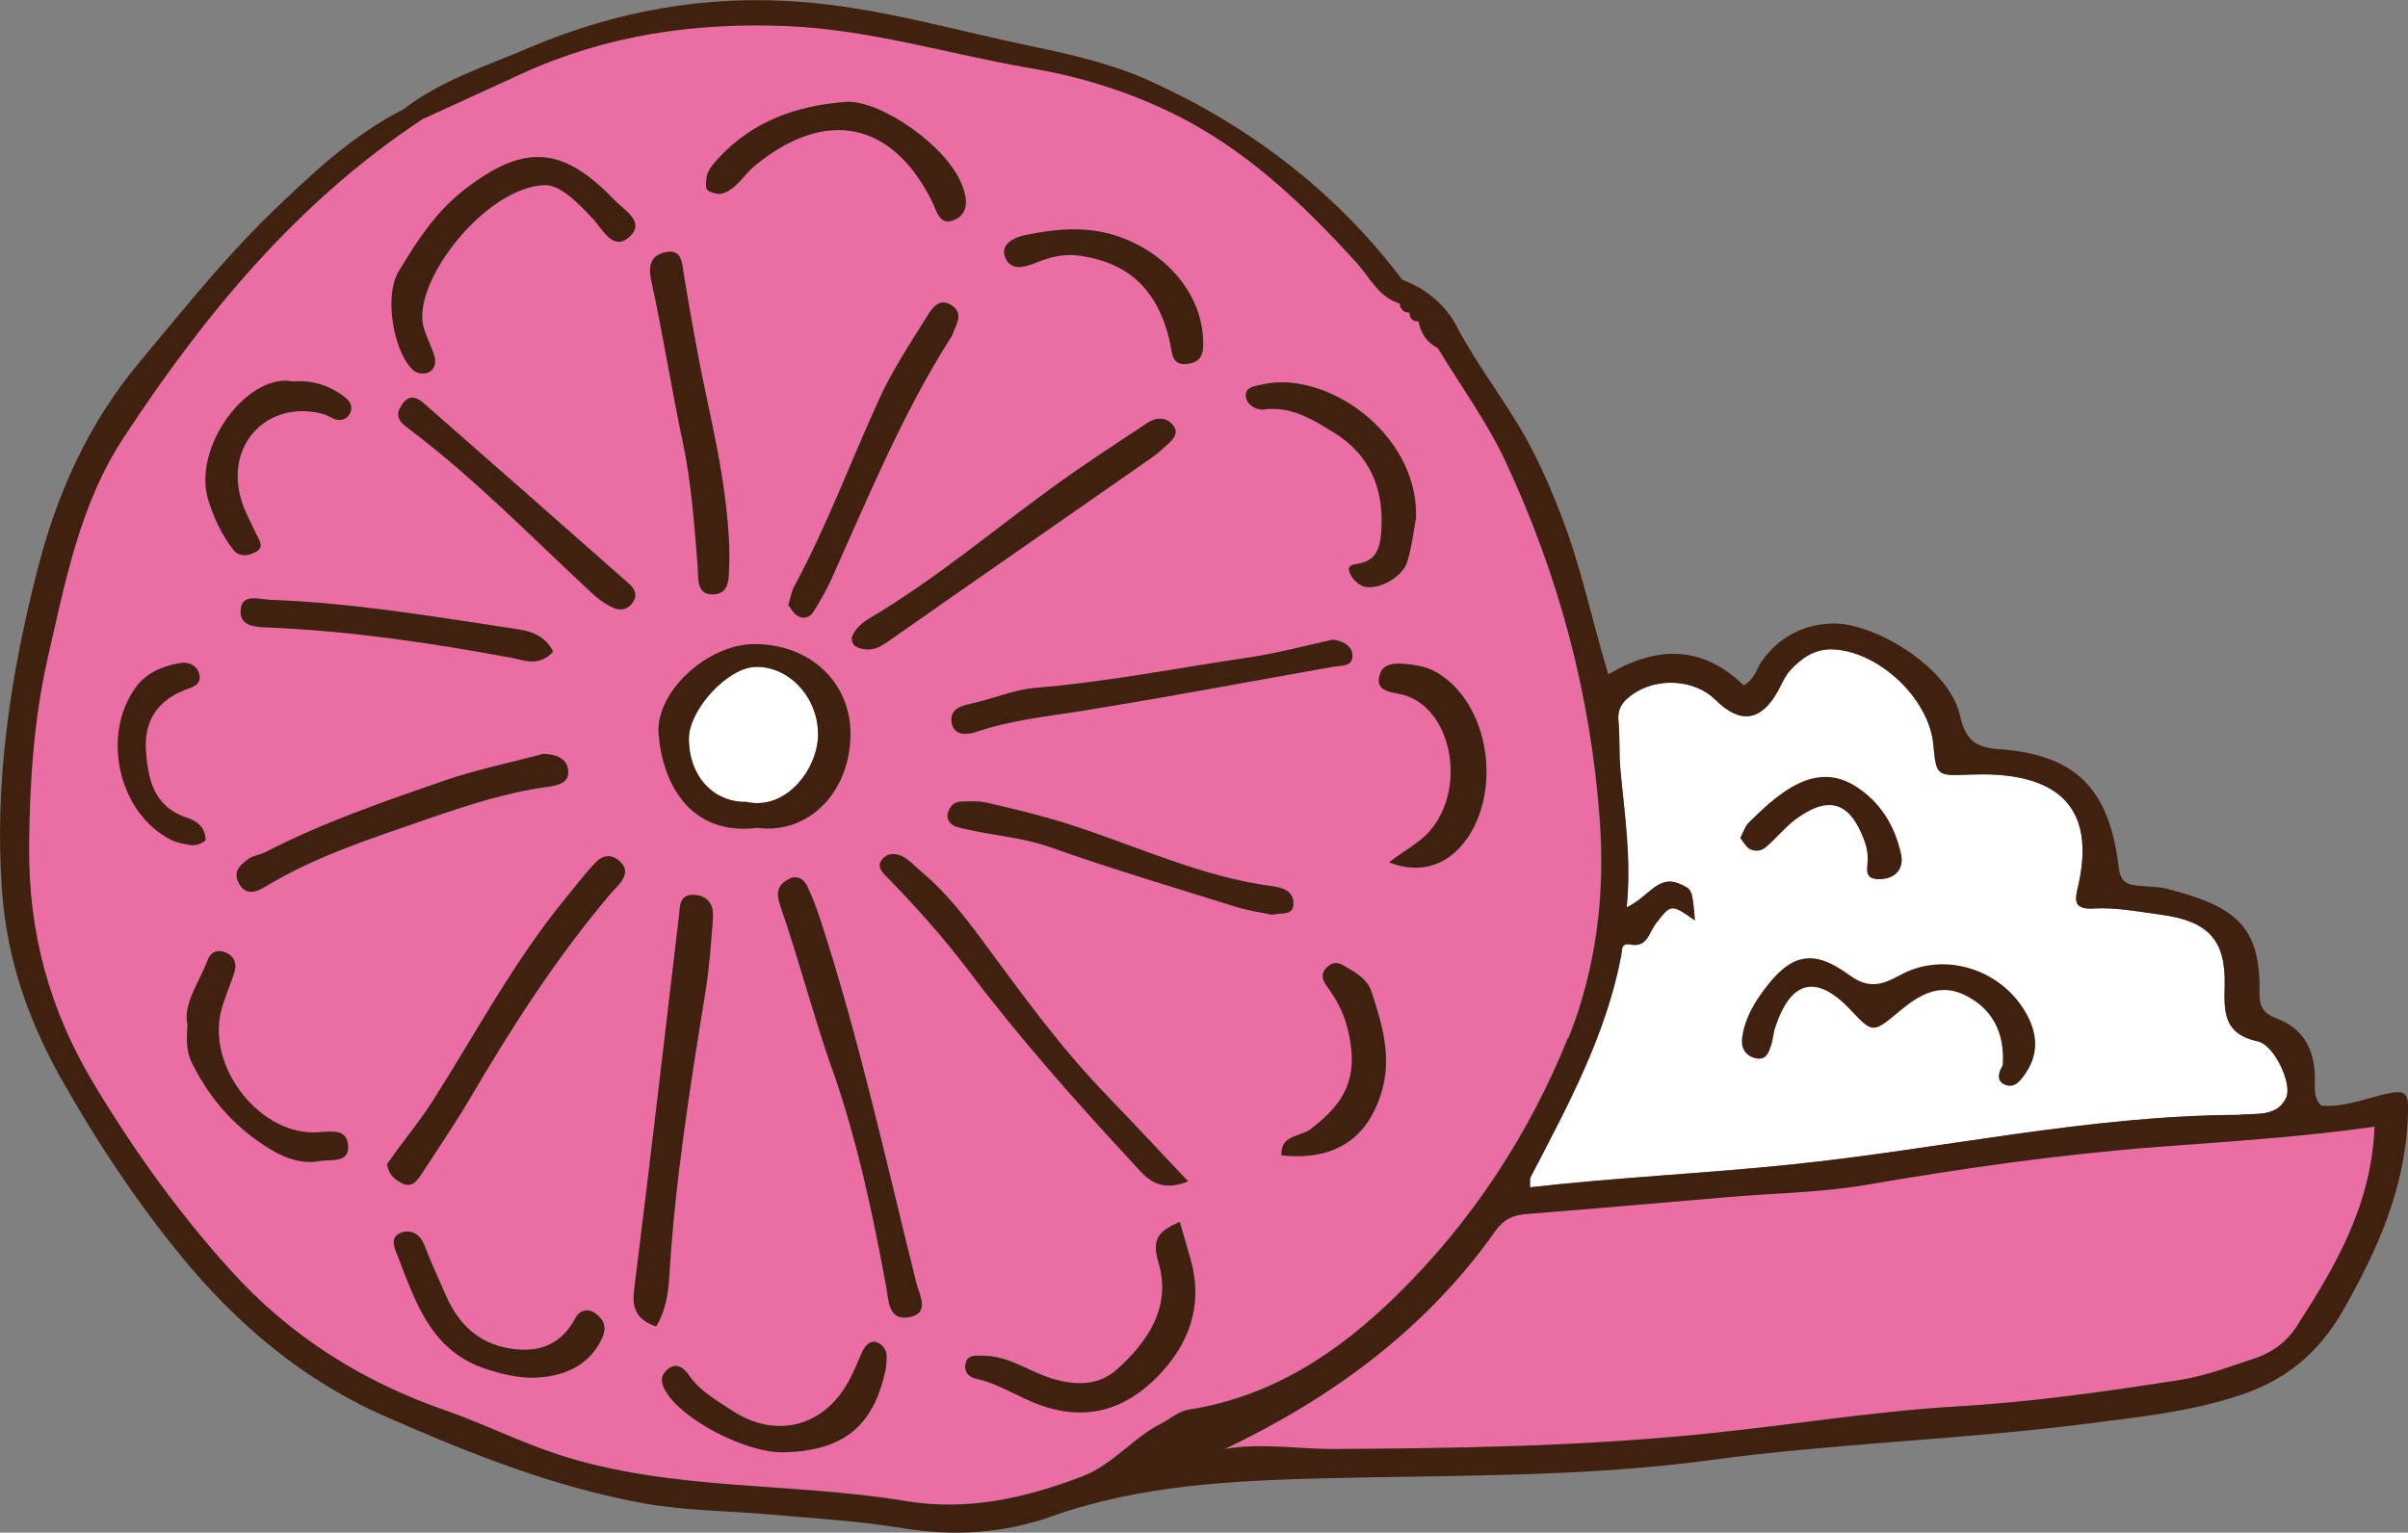 <?xml version="1.0" encoding="UTF-8"?><svg id="b" xmlns="http://www.w3.org/2000/svg" viewBox="0 0 119 75.76"><rect x="0" y="0" width="119" height="75.76" fill="#808080" stroke="none"/><defs><style>.d{fill:#40210f;}.e{fill:#ea6da4;}.f{fill:#fff;}</style></defs><g id="c"><path class="f" d="M36.88,39.64c-1.65.02-2.84-1.31-2.83-3.15.02-1.41,1.87-3.43,3.22-3.52,1.67-.1,3.16,1.47,3.16,3.29s-1.6,3.82-3.56,3.37Z"/><path class="e" d="M77.49,51.31c1.38-3.42,1.84-7.13,1.55-10.81-.45-6.19-2.04-12.11-4.66-17.72-.91-1.95-2.21-3.73-3.34-5.59-.53-.28-.85-.71-.95-1.3h-.01c-.29-.01-.43-.16-.44-.45h-.02c-.12,0-.2-.03-.28-.07-.05-.06-.1-.12-.15-.2-.02-.05-.02-.1-.02-.16l-.03-.02s-.05-.02-.08-.03c-.96-.33-1.38-1.24-2-1.94-2.73-3-5.63-5.77-9.36-7.54-2.18-1.04-4.5-1.73-6.85-2.13-3.98-.68-7.86-1.89-11.94-2.07-4.59-.2-8.95.44-13.14,2.35-1.58.73-3.16,1.45-4.75,2.18-.05.01-.09.04-.13.05h0c-6.21,4.09-10.82,9.69-14.83,15.81-2.13,3.25-2.85,7.06-3.71,10.79-.7,3.09-.9,6.21-.93,9.39-.04,4.23,1.01,8.09,3.21,11.74,1.98,3.29,4.19,6.37,6.76,9.21,2.93,3.24,6.48,5.48,10.6,6.91,1.9.66,3.69,1.58,5.63,2.2,5.59,1.79,11.44,1.34,17.11,2.28,3.05.51,5.92-.14,8.75-1.22,1.51-.58,2.48-1.9,3.89-2.61.45-.23.84-.61,1.38-.69,4.08-.64,7.35-2.8,10.23-5.62,3.72-3.64,6.55-7.95,8.49-12.75ZM63.34,57.1c-.07-1,.93-.92,1.43-1.28,1.86-1.39,2.4-2.74,1.83-5-.19-.77-.55-1.43-1.02-2.07-.26-.35-.31-.69.08-1,.3-.24.56-.14.84.03.54.32,1.09.62,1.29,1.26.53,1.62,1.02,3.23.48,4.98-.7,2.29-2.34,3.37-4.93,3.09ZM38.95,29.91c.09-.31.14-.63.28-.9,1.62-2.99,2.8-6.19,4.21-9.28.64-1.4,1.5-2.71,2.32-4.02.26-.41.61-1.05,1.27-.61.61.42.19.97.02,1.46-.03.08-.08.14-.12.2-2.37,3.75-4.04,7.83-5.85,11.86-.26.56-.56,1.1-.89,1.62-.18.29-.51.39-.81.18-.18-.12-.29-.34-.43-.52ZM42.03,36.26c0,2.93-2.09,5-4.59,4.67-3.33.41-4.68-2.16-4.89-4.61-.19-2.11,2.45-4.5,4.77-4.47,2.71.01,4.7,1.88,4.71,4.42ZM51.93,24.15c1.56-1.14,3.19-2.2,4.81-3.27.42-.28.94-.27,1.25.16.29.39-.05.71-.35.97-.23.21-.46.42-.72.6-4.26,2.98-8.53,5.93-12.79,8.92-.46.32-.87.66-1.47.54-.33-.06-.59-.17-.56-.58.16-.45.53-.73.93-.97,3.15-1.87,5.94-4.22,8.89-6.37ZM61.92,32.47c1.3-.2,2.57-.55,3.96-.85.37.05.91.23.96.72.06.65-.57.55-1.02.63-4.11.73-8.22,1.51-12.35,2.17-1.76.28-3.53.46-5.23,1.04-.41.13-1.02.22-1.19-.37-.17-.67.31-.9.91-1.02,1.06-.22,2.08-.68,3.14-.78,3.64-.3,7.21-1.01,10.81-1.54ZM61.18,44.86c-3.09-.97-6.21-1.89-9.28-2.98-1.48-.52-3.04-.58-4.53-.98-.35-.09-.58-.31-.54-.64.05-.29.25-.61.6-.63.46-.03.94-.04,1.38.06,1.35.31,2.72.64,4.03,1.06,3.31,1.06,6.49,2.58,9.98,3.05.48.06,1.16.2,1.09.94-.04.53-.57.36-1.04.48-.5-.11-1.11-.19-1.71-.37ZM47.71,67.48c.07-.56.53-.47.89-.47,1.29,0,2.31.83,3.5,1.16,1.17.33,2.22.28,3.07-.46,1.57-1.39,2.74-3.15,2.08-5.32-.35-1.18.02-1.54,1.05-2,.22.76.4,1.35.56,1.94.61,2.25-.14,4.17-1.68,5.73-1.57,1.59-3.46,2.2-5.74,1.4-1.1-.39-2.06-1.07-3.21-1.32-.3-.07-.57-.28-.53-.66ZM43.88,43.41c-.27-.27-.62-.58-.26-.97.3-.32.73-.26,1.07-.05.32.2.59.5.88.74,1.14.96,2.05,2.12,2.93,3.31,1.98,2.68,3.92,5.39,6.26,7.78,1.28,1.31,2.52,2.67,3.95,4.17-1.52.59-2.09-.21-2.72-.89-2.84-3.07-5.62-6.2-8.14-9.54-1.22-1.61-2.56-3.11-3.97-4.56ZM43.79,63.62c-.67-3.65-1.44-7.27-2.67-10.78-.92-2.63-1.62-5.34-2.53-7.98-.27-.77-.19-1.15.53-1.47.34-.1.62.11.75.37.27.56.49,1.14.68,1.73,1.92,5.89,3.24,11.95,4.74,17.95.14.57.72,1.52-.43,1.68-.96.13-.94-.83-1.06-1.5ZM32.9,67.78c.44-.47.85-.23,1.14.19.55.8,1.38,1.26,2.14,1.76,2.23,1.46,4.64.76,5.84-1.6.21-.41.39-.84.57-1.26.13-.3.36-.58.65-.54.28.05.56.32.57.66.01.31-.01.62-.09.91-.62,2.66-2.1,3.81-4.98,3.89-1.79.05-4.92-1.54-5.8-2.95-.22-.34-.36-.74-.04-1.06ZM31.34,63.76c.77-6.14,1.48-12.29,2.21-18.44.06-.53,0-1.16.83-1.08.69.08.9.58.85,1.17-.09,1.23-.18,2.48-.38,3.69-.76,4.67-1.5,9.34-1.78,14.06-.05.83-.19,1.65-.64,2.41-.97-.33-1.21-.9-1.09-1.82ZM19.86,60.92c.42-.14.88.05,1.1.6.33.87.72,1.71,1.1,2.57.6,1.35,1.56,2.29,3.08,2.56,1.43.25,2.57-.13,3.3-1.5.18-.34.58-.53.99-.22.42.31.56.67.33,1.2-.57,1.29-1.84,2-3.65,1.97-.7-.04-1.35-.19-2.03-.41-2.77-.88-3.52-3.28-4.42-5.59-.16-.4-.44-.97.19-1.17ZM19.13,57.54c.12-.17.29-.41.46-.64.59-.81,1.23-1.59,1.77-2.44,2.16-3.39,4.04-6.96,6.61-10.08.49-.59.95-1.22,1.49-1.77.36-.37.84-.4,1.23.03.33.34.21.7-.06,1.03-.14.17-.31.34-.46.51-2.67,3.15-4.89,6.61-6.97,10.16-.75,1.27-1.58,2.48-2.38,3.71-.21.32-.48.68-.93.45-.34-.17-.68-.4-.76-.96ZM28.09,38.15c.03.6-.61.69-1,.75-2.09.28-4.07.94-6.04,1.62-2.71.94-5.44,1.81-7.92,3.31-.51.31-1.03.46-1.35-.23-.26-.55.15-.87.52-1.14.25-.17.59-.2.85-.34,2.83-1.46,5.84-2.49,8.84-3.53,1.61-.55,3.29-.89,4.88-1.32.65.04,1.19.23,1.22.88ZM25.25,32.51c-3.95-.73-7.92-1.32-11.94-1.49-.67-.02-1.44-.05-1.42-.8.01-.92.92-.59,1.45-.57,4.11.15,8.15.84,12.22,1.45.66.1,1.37.31,1.77,1.1-.73.78-1.44.42-2.09.3ZM9.26,50.67c-.24-.99.54-2.04.99-3.18.16-.43.51-.58.94-.38.41.19.52.56.39.97-.21.66-.51,1.3-.67,1.97-.65,2.82,2.02,6.13,4.82,5.93.68-.05,1.39-.16,1.47.62.09.94-.88.7-1.4.8-.85.16-1.67-.12-2.42-.57-1.71-1.03-2.98-2.45-3.87-4.23-.26-.51-.32-1.03-.24-1.93ZM17.28,20.45c-.17.3-.47.36-.79.24-.22-.09-.42-.22-.65-.26-2.66-.62-4.71,1.56-3.93,4.24.16.59.48,1.13.74,1.7.16.34.46.7-.08.95-.36.17-.77.21-1.05-.16-.58-.74-.97-1.6-1.24-2.49-.76-2.64,2-6.27,4.21-5.81.94-.08,1.81.19,2.57.79.26.2.4.5.22.81ZM31.08,11.73c-.79.68-1.28-.37-1.78-.92-.79-.87-1.63-1.67-2.37-1.66-2.9.09-6.51,4.69-6.01,6.95.05.23.15.44.23.66.11.28.25.57.33.86.08.31.01.66-.3.79-.28.11-.62.06-.85-.21-.9-.97-1.33-3.6-.62-4.78.87-1.45,1.79-2.89,3.17-3.98,2.97-2.34,4.9-2.27,7.49.45.47.49,1.58,1.09.72,1.84ZM31.33,29.69c-.22.42-.62.52-.98.37-.42-.18-.8-.46-1.14-.78-2.95-2.74-5.77-5.65-9-8.08-.3-.23-.63-.46-.5-.91.29-.64.66-.86,1.24-.35,3.38,2.97,6.77,5.94,10.14,8.92.2.18.43.47.23.83ZM34.46,17.42c.58,3.1,1.44,6.17,1.57,9.65,0,.1.01.49,0,.87-.01.62.03,1.42-.78,1.45-.84.02-.73-.76-.77-1.38-.17-2.08-.31-4.16-.75-6.21-.56-2.64-.97-5.31-1.55-7.94-.17-.81.05-1.26.75-1.39.78-.14.77.55.86,1.08.21,1.3.44,2.59.68,3.88ZM47.26,10.82c-.82.43-.94-.34-1.22-.91-1.95-3.87-5.21-4.62-8.75-1.71-.53.44-.87,1.12-1.57,1.36-.18.06-.44,0-.64-.09-.26-.11-.19-.4-.17-.62.03-.41.3-.69.56-.99,1.67-1.82,3.79-2.64,6.42-2.83,1.73-.01,4.91,2.2,5.65,4.11.23.59.37,1.34-.28,1.68ZM58.79,17.97c-.94.18-.85-.55-.99-1.15-.61-2.52-2.03-3.81-4.36-4.17-.82-.13-1.54.04-2.25.34-.65.27-1.31.39-1.54-.35-.18-.6.5-.91,1.02-1.02,1.52-.31,3.05-.46,4.57.06,2.41.82,4.1,2.83,4.21,5.03.03.54.05,1.13-.66,1.26ZM69.99,25.58c-.1.5-.19,1.35-.43,2.17-.24.8-1.47,1.46-2.21,1.23-.25-.09-.52-.36-.63-.62-.21-.44.18-.44.47-.5.87-.17,1.02-.85,1.07-1.57.15-2.09-.53-3.79-2.37-4.92-1.06-.65-2.1-1.3-3.45-1.12-.37.04-.82-.24-.87-.63-.05-.47.4-.52.79-.6,3.13-.75,7.72,2.37,7.62,6.57ZM72.5,41.44c-.91,1.33-2.3,1.81-3.85,1.2.76-.59,1.46-.93,1.99-1.52,1.81-2.03,1.21-5.86-1.1-6.71-.63-.22-1.64-.12-1.34-1.07.21-.7,1.16-.54,1.85-.43.71.11,1.29.49,1.8.99,1.85,1.85,2.17,5.37.67,7.54Z"/><path class="f" d="M112.98,54.26c.31-.67-.57-2.6-1.4-2.78-1.66-.36-1.68-1.38-1.64-2.75.07-2.28-.83-3.19-3.12-3.51-1.11-.14-2.24-.37-3.35-.31-1.07.07-.91-.5-.78-1.07.8-3.45-.52-5.3-3.99-5.54-.44-.03-.9-.03-1.35-.01-1.65.07-1.65.07-1.81-1.5-.22-2.26-2.7-4.6-4.97-4.69-.91-.04-1.57.45-2.13,1.07-.24.27-.38.63-.56.96q-1.26,2.3-3.11.46c-1.03-1.02-2.9-1.12-4.1-.26-.46.33-.74.68-.69,1.29.08.82.02,1.64.1,2.45.19,2.15.54,4.31.31,6.78,1.1-.52,1.53-1.64,2.64-1.15.58.26.6.24.73,1.8-1.17-.82-1.18-.83-1.94.17-.34.45-.42,1.18-1.25,1.02-.47-.09-.41.26-.45.54-.75,3.95-2.65,7.44-4.48,10.96-.06.1-.02.24-.03.5,4.32-.5,8.63-.68,12.94-1.13,7.37-.76,14.64-2.41,22.08-2.45.07,0,.15-.01.22-.02.81-.04,1.72.05,2.13-.83Z"/><path class="e" d="M111.41,67.15c-1.21.4-2.41.86-3.66,1.06-3.7.58-7.41,1.11-11.16,1.32-4.12.25-8.19.93-12.28,1.34-6.12.63-12.29.72-18.45.76-1.76,0-3.53-.32-5.35,0,5.33-2.54,9.95-5.93,13.38-10.78.46-.66.97-.8,1.67-.85,3.29-.26,6.57-.55,9.86-.83,2.24-.19,4.51-.22,6.73-.59,4.81-.83,9.64-1.52,14.5-1.89,3.56-.27,7.13-.49,10.7-1-.15,3.86-1.92,6.89-3.84,9.86-.5.78-1.22,1.32-2.09,1.6Z"/><path class="d" d="M118.99,55.29c.06-1.32-.02-1.46-1.23-1.18-1.01.24-2,.64-3.05.54-.39-.38-.31-.86-.31-1.3,0-1.41-.52-2.49-1.9-3.01-.67-.25-.86-.61-.84-1.34.07-3.34-1.36-4.24-4.59-5.07-.5-.12-1.04-.09-1.56-.17-.47-.06-.73-.25-.8-.85-.47-3.94-2.12-5.61-5.95-5.88-1.17-.08-1.63-.49-1.89-1.63-.54-2.44-4.2-4.55-6.17-4.58-1.45-.01-2.75.61-3.64,1.87-.26.36-.31.86-.89,1.19-1.96-1.92-4.22-2.03-6.69-.54-.81-2.68-1.34-5.31-2.31-7.81-.51-1.34-1.07-2.62-1.76-3.87-1.06-1.9-2.41-3.6-3.43-5.54-.55-1.05-1.51-1.86-2.68-2.29-3.31-4.38-7.56-7.61-12.52-9.85-1.81-.82-3.82-1.28-5.78-1.69-3.81-.79-7.56-1.91-11.45-2.2-4.63-.36-9.13.45-13.38,2.26-2.11.91-4.35,1.6-6.21,3.04h0c-2.56,1.3-4.59,3.23-6.65,5.22-2.32,2.27-4.32,4.78-6.38,7.25-2.57,3.06-4.13,6.55-5.1,10.39C.51,33.43-.29,38.66.1,44.04c.24,3.37,1.3,6.41,2.95,9.33,1.7,3.01,3.58,5.86,5.77,8.56,2.85,3.52,6.19,6.34,10.32,8.13,4.11,1.8,8.26,3.46,12.72,4.26,2.08.37,4.17.36,6.26.55,2.17.19,4.35.32,6.49.67,2.52.42,4.98.26,7.32-.57,4.45-1.58,9.04-1.78,13.68-1.9,6.31-.15,12.65-.05,18.89-.89,6.19-.84,12.42-1.01,18.6-1.8,2.52-.32,5.06-.58,7.5-1.38,2.31-.74,3.97-2.08,5.2-4.24,1.7-2.98,3.04-6,3.19-9.47ZM77.49,51.31c-1.94,4.8-4.77,9.11-8.49,12.75-2.88,2.82-6.15,4.98-10.23,5.62-.54.08-.92.46-1.38.69-1.41.71-2.38,2.03-3.89,2.61-2.83,1.08-5.7,1.73-8.75,1.22-5.68-.94-11.53-.48-17.11-2.28-1.94-.63-3.73-1.54-5.63-2.2-4.12-1.43-7.67-3.67-10.6-6.91-2.57-2.84-4.78-5.92-6.76-9.21-2.2-3.65-3.25-7.51-3.21-11.74.02-3.18.23-6.31.93-9.39.86-3.73,1.58-7.54,3.71-10.79,4.01-6.12,8.62-11.72,14.83-15.81h0s.09-.04.13-.05c1.59-.73,3.17-1.45,4.75-2.18,4.18-1.91,8.55-2.54,13.14-2.35,4.08.18,7.96,1.38,11.94,2.07,2.35.39,4.67,1.09,6.85,2.13,3.73,1.76,6.63,4.54,9.36,7.54.62.7,1.04,1.61,2,1.94.03.01.05.03.08.03l.03.02c0,.06,0,.11.02.16.05.07.1.13.15.2.07.04.16.07.28.07h.02c.01.29.14.44.44.44h.01c.1.6.42,1.04.95,1.32,1.12,1.86,2.42,3.63,3.34,5.59,2.62,5.61,4.22,11.53,4.66,17.72.28,3.69-.18,7.4-1.55,10.81ZM112.98,54.26c-.41.88-1.31.79-2.13.83-.08,0-.15.02-.22.02-7.44.03-14.71,1.69-22.08,2.45-4.3.45-8.61.64-12.94,1.13.02-.26-.02-.41.03-.5,1.83-3.52,3.73-7.01,4.48-10.96.05-.28-.01-.63.45-.54.83.16.91-.57,1.25-1.02.76-1,.77-.99,1.94-.17-.13-1.56-.14-1.53-.73-1.8-1.1-.49-1.53.63-2.64,1.15.24-2.47-.11-4.63-.31-6.78-.08-.82-.02-1.64-.1-2.45-.05-.61.22-.96.69-1.29,1.21-.86,3.07-.76,4.1.26q1.85,1.84,3.11-.46c.18-.33.32-.69.56-.96.56-.62,1.22-1.1,2.13-1.07,2.28.09,4.76,2.43,4.97,4.69.15,1.57.15,1.57,1.81,1.5.45-.01.9-.02,1.35.01,3.47.24,4.79,2.09,3.99,5.54-.13.57-.29,1.14.78,1.07,1.11-.07,2.24.16,3.35.31,2.29.31,3.18,1.23,3.12,3.51-.04,1.37-.02,2.39,1.64,2.75.82.18,1.71,2.11,1.4,2.78ZM117.35,55.69c-.15,3.86-1.92,6.89-3.84,9.86-.5.78-1.23,1.32-2.09,1.6-1.21.4-2.41.86-3.66,1.06-3.7.58-7.41,1.11-11.16,1.32-4.12.25-8.19.93-12.28,1.34-6.12.63-12.29.72-18.45.76-1.76,0-3.53-.32-5.35,0,5.33-2.54,9.95-5.93,13.38-10.78.46-.66.97-.8,1.67-.85,3.29-.26,6.57-.55,9.86-.83,2.24-.19,4.51-.22,6.73-.59,4.81-.83,9.64-1.52,14.5-1.89,3.56-.27,7.13-.49,10.7-1Z"/><path class="d" d="M64.76,55.82c1.86-1.39,2.4-2.74,1.83-5-.19-.77-.55-1.43-1.02-2.07-.26-.35-.31-.69.08-1,.3-.24.56-.14.84.03.54.32,1.09.62,1.29,1.26.53,1.62,1.02,3.23.48,4.98-.7,2.29-2.34,3.37-4.93,3.09-.07-1,.93-.92,1.43-1.28Z"/><path class="d" d="M67.35,28.97c-.25-.09-.52-.36-.63-.62-.21-.44.18-.44.47-.5.87-.17,1.02-.85,1.07-1.57.15-2.09-.53-3.79-2.37-4.92-1.06-.65-2.1-1.3-3.45-1.12-.37.04-.82-.24-.87-.63-.05-.47.4-.52.79-.6,3.13-.75,7.72,2.37,7.62,6.57-.1.5-.19,1.35-.43,2.17-.24.8-1.47,1.46-2.21,1.23Z"/><path class="d" d="M68.64,42.63c.76-.59,1.46-.93,1.99-1.52,1.81-2.03,1.21-5.86-1.1-6.71-.63-.22-1.64-.12-1.34-1.07.21-.7,1.16-.54,1.85-.43.71.11,1.29.49,1.8.99,1.85,1.85,2.17,5.37.67,7.54-.91,1.33-2.3,1.81-3.85,1.2Z"/><path class="d" d="M47.26,10.82c-.82.43-.94-.34-1.22-.91-1.95-3.87-5.21-4.62-8.75-1.71-.53.44-.87,1.12-1.57,1.36-.18.06-.44,0-.64-.09-.26-.11-.19-.4-.17-.62.03-.41.3-.69.56-.99,1.67-1.82,3.79-2.64,6.42-2.83,1.73-.01,4.91,2.2,5.65,4.11.23.59.37,1.34-.28,1.68Z"/><path class="d" d="M42.03,36.26c-.01-2.54-2-4.41-4.71-4.42-2.32-.03-4.96,2.36-4.77,4.47.21,2.45,1.56,5.02,4.89,4.61,2.49.33,4.59-1.74,4.59-4.67ZM40.43,36.27c0,1.75-1.6,3.82-3.56,3.37-1.65.02-2.84-1.31-2.83-3.15.02-1.41,1.87-3.43,3.22-3.52,1.67-.1,3.16,1.47,3.16,3.29Z"/><path class="d" d="M33.55,45.32c.06-.53,0-1.16.83-1.08.69.08.9.58.85,1.17-.09,1.23-.18,2.48-.38,3.69-.76,4.67-1.5,9.34-1.78,14.06-.05.83-.19,1.65-.64,2.41-.97-.33-1.21-.9-1.09-1.82.77-6.14,1.48-12.29,2.21-18.44Z"/><path class="d" d="M41.12,52.84c-.92-2.63-1.62-5.34-2.53-7.98-.27-.77-.19-1.15.53-1.47.34-.1.62.11.75.37.27.56.49,1.14.68,1.73,1.92,5.89,3.24,11.95,4.74,17.95.14.57.72,1.52-.43,1.68-.96.13-.94-.83-1.06-1.5-.67-3.65-1.44-7.27-2.67-10.78Z"/><path class="d" d="M21.36,54.46c2.16-3.39,4.04-6.96,6.61-10.08.49-.59.95-1.22,1.49-1.77.36-.37.84-.4,1.23.03.33.34.21.7-.06,1.03-.14.17-.31.34-.46.51-2.67,3.15-4.89,6.61-6.97,10.16-.75,1.27-1.58,2.48-2.38,3.71-.21.32-.48.68-.93.45-.34-.17-.68-.4-.76-.96.12-.17.29-.41.46-.64.59-.81,1.23-1.59,1.77-2.44Z"/><path class="d" d="M54.77,54.23c1.28,1.31,2.52,2.67,3.95,4.17-1.52.59-2.09-.21-2.72-.89-2.84-3.07-5.62-6.2-8.14-9.54-1.22-1.61-2.56-3.11-3.97-4.56-.27-.27-.62-.58-.26-.97.3-.32.73-.26,1.07-.05.32.2.59.5.88.74,1.14.96,2.05,2.12,2.93,3.31,1.98,2.68,3.92,5.39,6.26,7.78Z"/><path class="d" d="M56.74,20.89c.42-.28.94-.27,1.25.16.29.39-.05.71-.35.97-.23.21-.46.42-.72.6-4.26,2.98-8.53,5.93-12.79,8.92-.46.32-.87.66-1.47.54-.33-.06-.59-.17-.56-.58.16-.45.53-.73.93-.97,3.15-1.87,5.94-4.22,8.89-6.37,1.56-1.14,3.19-2.2,4.81-3.27Z"/><path class="d" d="M29.29,10.81c-.79-.87-1.63-1.67-2.37-1.66-2.9.09-6.51,4.69-6.01,6.95.05.23.15.44.23.66.11.28.25.57.33.86.08.31.01.66-.3.79-.28.11-.62.06-.85-.21-.9-.97-1.33-3.6-.62-4.78.87-1.45,1.79-2.89,3.17-3.98,2.97-2.34,4.9-2.27,7.49.45.47.49,1.58,1.09.72,1.84-.79.68-1.28-.37-1.78-.92Z"/><path class="d" d="M53.47,35.14c-1.76.28-3.53.46-5.23,1.04-.41.13-1.02.22-1.19-.37-.17-.67.31-.9.91-1.02,1.06-.22,2.08-.68,3.14-.78,3.64-.3,7.21-1.01,10.81-1.54,1.3-.2,2.57-.55,3.96-.85.37.05.91.23.96.72.06.65-.57.55-1.02.63-4.11.73-8.22,1.51-12.35,2.17Z"/><path class="d" d="M48.6,67.02c1.29,0,2.31.83,3.5,1.16,1.17.33,2.22.28,3.07-.46,1.57-1.39,2.74-3.15,2.08-5.32-.35-1.18.02-1.54,1.05-2,.22.76.4,1.35.56,1.94.61,2.25-.14,4.17-1.68,5.73-1.57,1.59-3.46,2.2-5.74,1.4-1.1-.39-2.06-1.07-3.21-1.32-.3-.07-.57-.28-.53-.66.07-.56.53-.47.89-.47Z"/><path class="d" d="M36.03,27.94c-.01.62.03,1.42-.78,1.44-.84.02-.73-.76-.77-1.38-.17-2.08-.31-4.16-.75-6.21-.56-2.64-.97-5.31-1.55-7.94-.17-.81.05-1.26.75-1.39.78-.14.77.55.86,1.08.21,1.3.44,2.59.68,3.88.58,3.1,1.44,6.17,1.57,9.65,0,.1.01.49,0,.88Z"/><path class="d" d="M39.39,30.43c-.18-.12-.29-.34-.43-.52.1-.31.14-.63.28-.9,1.62-2.99,2.8-6.19,4.21-9.28.64-1.4,1.5-2.71,2.32-4.02.26-.41.61-1.05,1.27-.61.61.42.19.97.02,1.46-.03.08-.08.14-.12.2-2.37,3.75-4.04,7.83-5.85,11.86-.26.56-.56,1.1-.89,1.62-.18.29-.51.39-.81.18Z"/><path class="d" d="M11.77,43.59c-.26-.55.15-.87.52-1.14.25-.17.59-.2.85-.34,2.83-1.46,5.84-2.49,8.84-3.53,1.61-.55,3.29-.89,4.88-1.32.65.04,1.19.23,1.22.88.03.6-.61.69-1,.75-2.09.28-4.07.94-6.04,1.62-2.71.94-5.44,1.81-7.92,3.31-.51.31-1.03.46-1.35-.23Z"/><path class="d" d="M47.37,40.9c-.35-.09-.58-.31-.54-.64.05-.29.25-.61.6-.63.46-.03.94-.04,1.38.06,1.35.31,2.72.64,4.03,1.06,3.31,1.06,6.49,2.58,9.98,3.05.48.06,1.16.2,1.09.94-.04.53-.57.36-1.04.48-.5-.11-1.11-.19-1.71-.37-3.09-.97-6.21-1.89-9.28-2.98-1.48-.52-3.04-.58-4.53-.98Z"/><path class="d" d="M27.34,32.21c-.73.78-1.44.42-2.09.3-3.95-.73-7.92-1.32-11.94-1.49-.67-.02-1.44-.05-1.42-.8.01-.92.92-.59,1.45-.57,4.11.15,8.15.84,12.22,1.45.66.1,1.37.31,1.77,1.1Z"/><path class="d" d="M30.35,30.06c-.42-.18-.8-.46-1.14-.78-2.95-2.74-5.77-5.65-9-8.08-.3-.23-.63-.46-.5-.91.29-.64.66-.86,1.24-.35,3.38,2.97,6.77,5.94,10.14,8.92.2.18.43.47.23.83-.22.42-.62.52-.98.37Z"/><path class="d" d="M34.04,67.97c.55.8,1.38,1.26,2.14,1.76,2.23,1.46,4.64.76,5.84-1.6.21-.41.39-.84.57-1.26.13-.3.36-.58.65-.54.28.05.56.32.57.66.01.31-.01.62-.09.91-.62,2.66-2.1,3.81-4.98,3.89-1.79.05-4.92-1.54-5.8-2.95-.22-.34-.36-.74-.04-1.06.44-.47.85-.23,1.14.19Z"/><path class="d" d="M19.86,60.92c.42-.14.88.05,1.1.6.33.87.72,1.71,1.1,2.57.6,1.35,1.56,2.29,3.08,2.56,1.43.25,2.57-.13,3.3-1.5.18-.34.58-.53.99-.22.42.31.56.67.33,1.2-.57,1.29-1.84,2-3.65,1.97-.7-.04-1.35-.19-2.03-.41-2.77-.88-3.52-3.28-4.42-5.59-.16-.4-.44-.97.19-1.17Z"/><path class="d" d="M10.25,47.48c.16-.43.51-.58.94-.38.41.19.52.56.39.97-.21.66-.51,1.3-.67,1.97-.65,2.82,2.02,6.13,4.82,5.93.68-.05,1.39-.16,1.47.62.09.94-.88.7-1.4.8-.85.16-1.67-.12-2.42-.57-1.71-1.03-2.98-2.45-3.87-4.23-.26-.51-.32-1.03-.24-1.93-.24-.99.54-2.04.99-3.18Z"/><path class="d" d="M16.49,20.69c-.22-.09-.42-.22-.65-.26-2.66-.62-4.71,1.56-3.93,4.24.16.59.48,1.13.74,1.7.16.34.46.7-.08.95-.36.17-.77.21-1.05-.16-.58-.74-.97-1.6-1.24-2.49-.76-2.64,2-6.27,4.21-5.81.94-.08,1.81.19,2.57.79.26.2.4.5.22.81-.17.3-.47.36-.79.24Z"/><path class="d" d="M58.79,17.97c-.94.18-.85-.55-.99-1.15-.61-2.52-2.03-3.81-4.36-4.17-.82-.13-1.54.04-2.25.34-.65.27-1.31.39-1.54-.35-.18-.6.5-.91,1.02-1.02,1.52-.31,3.05-.46,4.57.06,2.41.82,4.1,2.83,4.21,5.03.03.54.05,1.13-.66,1.26Z"/><path class="d" d="M9.18,34.09c-1.34.5-2.05,1.5-1.97,2.94.09,1.45.36,2.84,2.03,3.39.52.17.92.5.92,1.12-.25.2-.54.28-.84.22-.28-.06-.59-.1-.84-.23-2.63-1.31-3.5-5.2-1.76-7.57.55-.73,1.29-1.01,2.09-1.17.47-.11.95.07,1.05.59.08.45-.31.58-.68.71Z"/><path class="d" d="M99.05,53.61c-.42-.21-.28-.62-.08-.95.11-1.62-.51-2.82-1.91-3.49-1.28-.6-2.29.06-3.24.86-1.28,1.06-1.28,1.05-2.4-.14-1.66-1.74-2.92-1.44-3.69.9-.1.28-.1.59-.2.87-.11.35-.25.76-.74.66-.51-.11-.76-.48-.7-.99.11-.91.55-1.69,1.09-2.41,1.31-1.76,2.4-2.04,4.17-.75.98.72,1.6.55,2.57.02,2.12-1.15,4.81-.32,6.08,1.68.65,1.03.83,2.1.12,3.16-.24.35-.56.83-1.08.57Z"/><path class="d" d="M92.94,43.46c-.89.04-.64-.54-.64-1.04,0-.28-.07-.59-.17-.87-.71-1.92-1.76-2.25-3.39-1.05-.53.4-.96.94-1.46,1.37-.23.2-.56.25-.84.08-.17-.11-.28-.32-.44-.53.15-.28.23-.58.44-.78.53-.52,1.07-1.04,1.68-1.46,1.09-.77,2.3-1.11,3.54-.34,1.27.79,2,2,2.3,3.43.12.61-.22,1.15-1.01,1.19Z"/></g></svg>